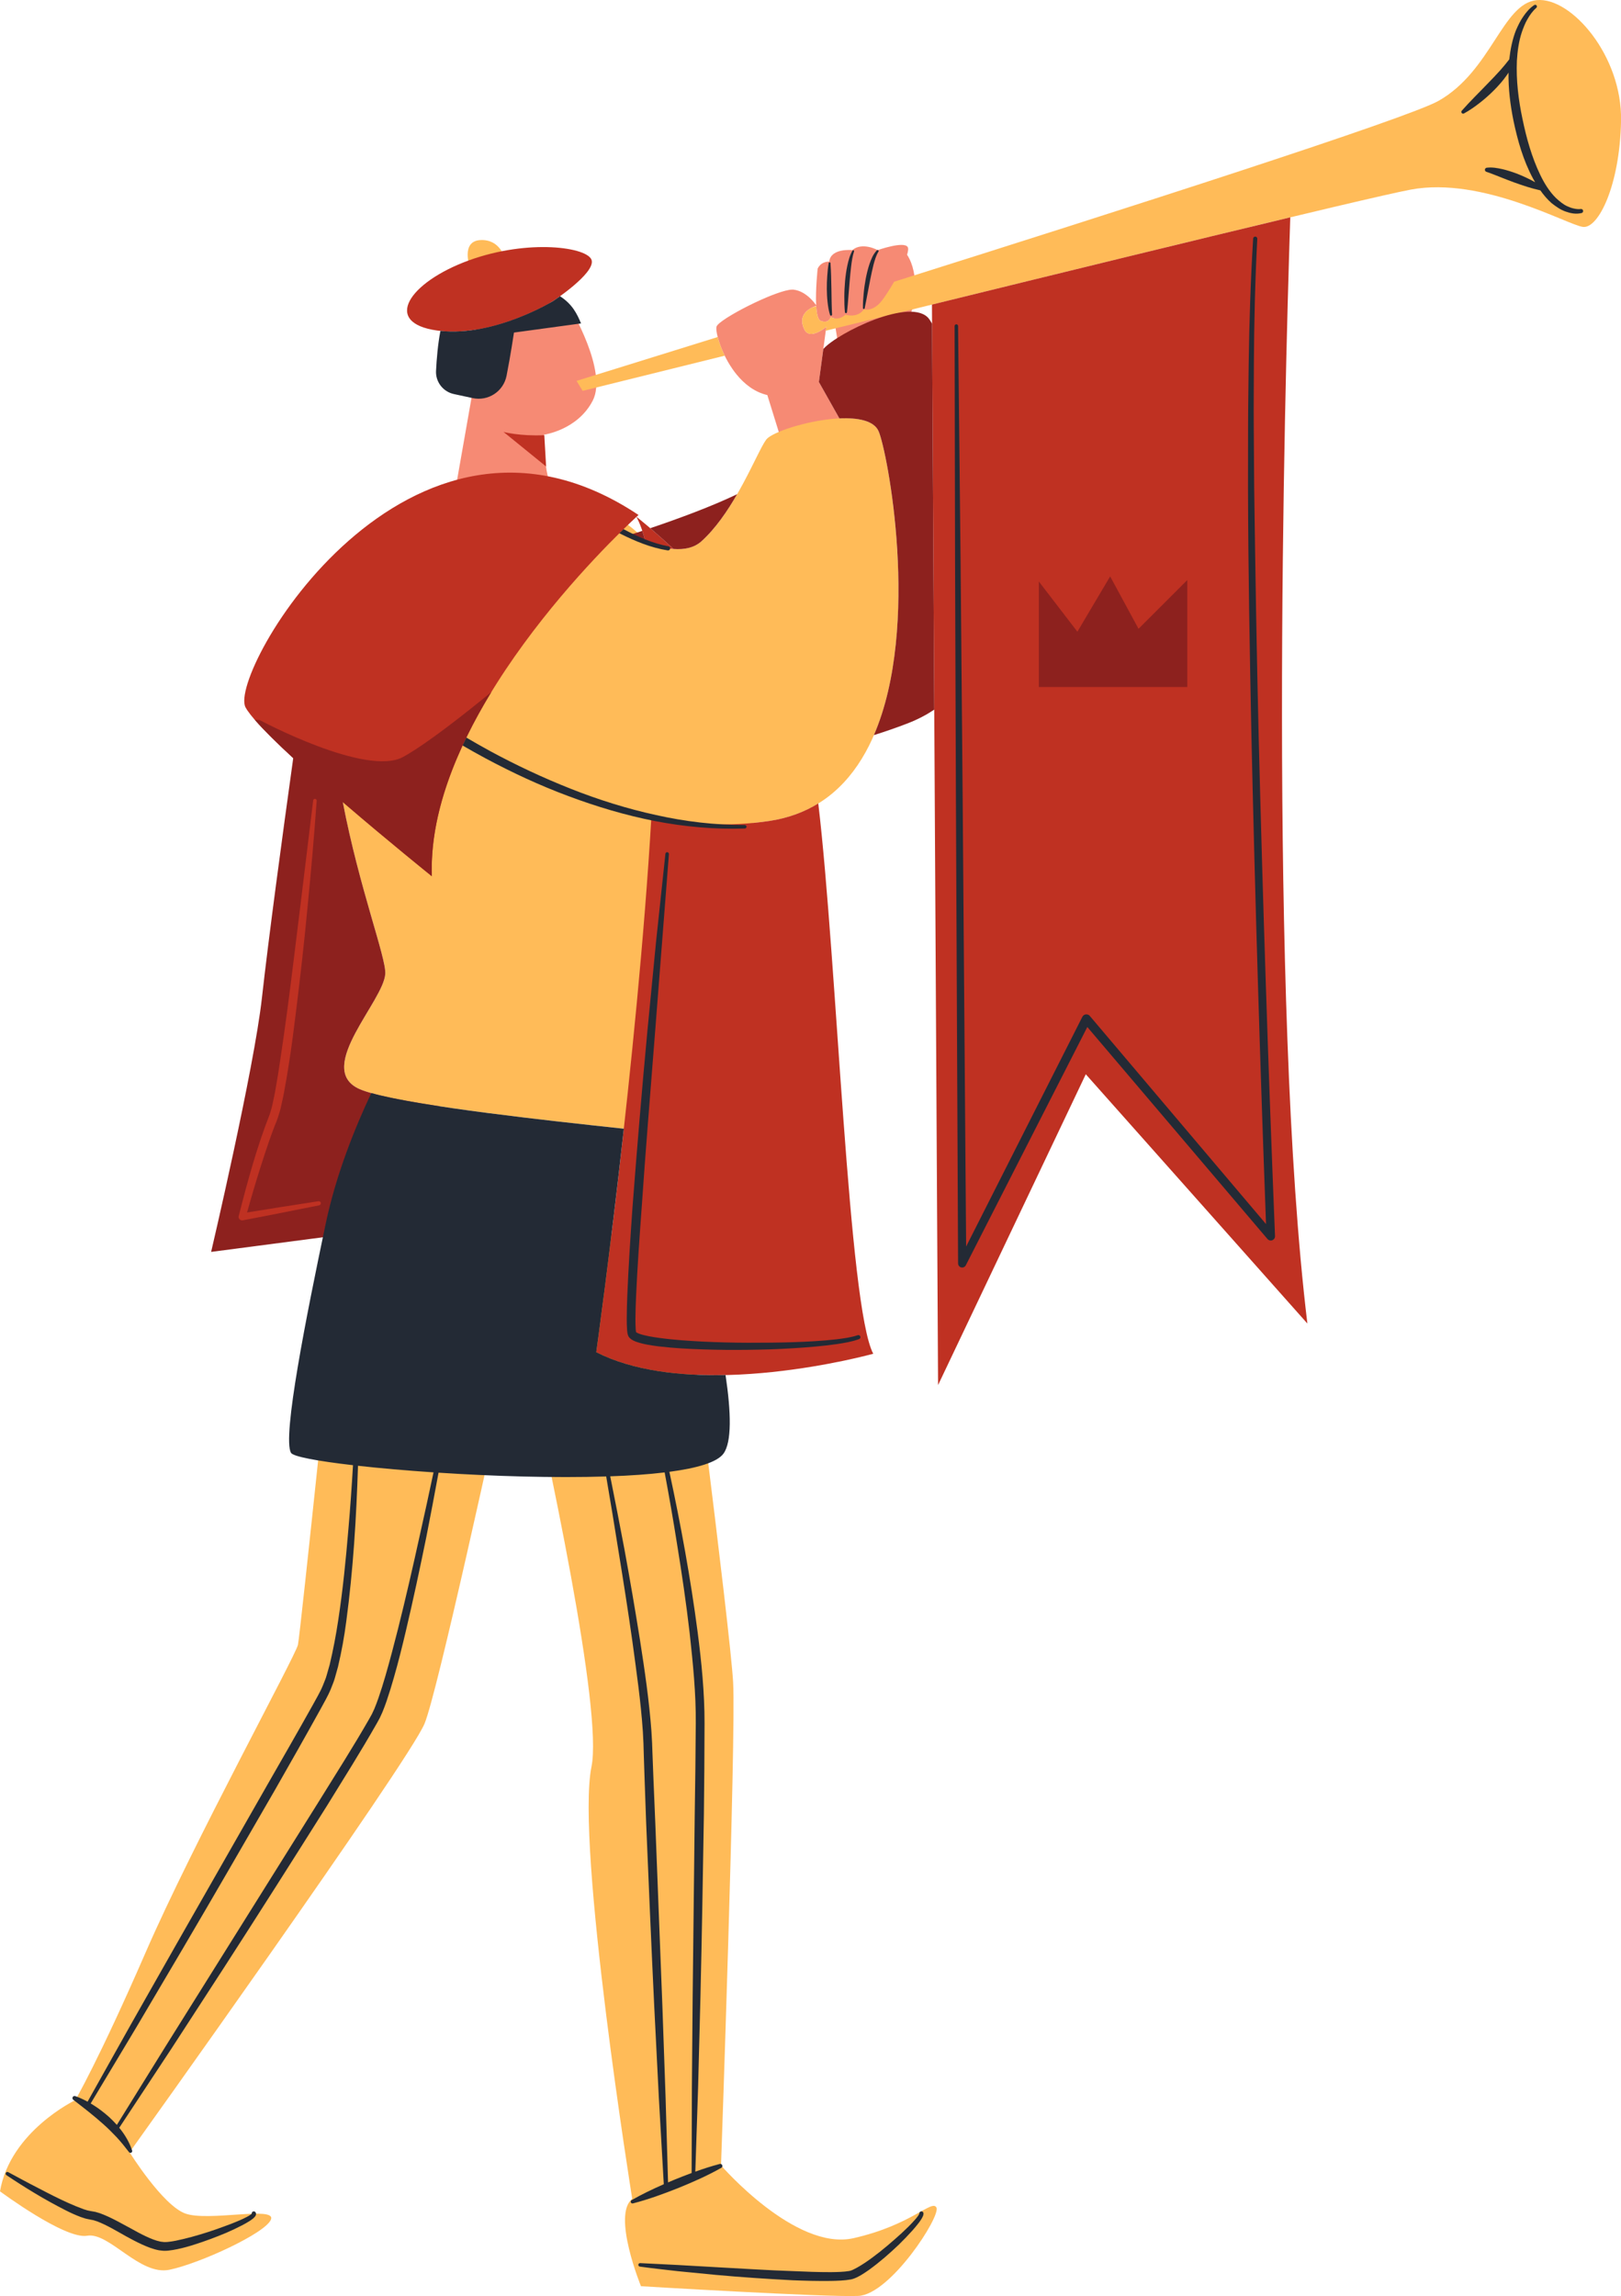 <?xml version="1.0" encoding="UTF-8" standalone="no"?><svg xmlns="http://www.w3.org/2000/svg" xmlns:xlink="http://www.w3.org/1999/xlink" fill="#000000" height="500" preserveAspectRatio="xMidYMid meet" version="1" viewBox="0.0 0.0 353.0 500.0" width="353" zoomAndPan="magnify"><defs><clipPath id="a"><path d="M 0 0 L 353.02 0 L 353.02 500 L 0 500 Z M 0 0"/></clipPath></defs><g><g id="change1_1"><path d="M 175.141 68.383 C 175.312 68.113 175.523 67.887 175.754 67.688 C 175.863 67.586 175.984 67.492 176.102 67.41 C 176.789 66.922 177.508 66.688 177.738 66.617 C 177.84 68.309 178.117 69.652 178.73 69.879 C 180.574 70.551 180.91 69.039 180.91 69.039 C 180.91 69.039 181.18 69.219 181.617 69.312 L 183.191 79.16 L 192.387 79.719 C 192.387 79.719 199.676 69.574 199.359 62.363 C 199.203 58.809 198.352 56.703 197.531 55.477 C 197.77 54.695 197.848 54.09 197.664 53.793 C 196.828 52.453 191.133 54.465 191.133 54.465 C 191.133 54.465 187.777 52.621 185.602 54.465 C 185.602 54.465 180.91 53.961 180.574 56.977 C 180.574 56.977 178.898 56.809 178.062 58.484 C 178.062 58.484 177.559 63.094 177.73 66.461 C 177.547 66.195 177.102 65.59 176.438 64.961 C 176.328 64.855 176.215 64.754 176.094 64.645 C 175.848 64.438 175.582 64.23 175.297 64.039 C 174.867 63.754 174.391 63.504 173.879 63.324 C 173.531 63.203 173.172 63.117 172.797 63.074 C 172.699 63.066 172.598 63.062 172.484 63.066 C 171.688 63.086 170.438 63.426 168.977 63.957 C 168.348 64.184 167.68 64.445 166.992 64.734 C 166.535 64.93 166.07 65.133 165.598 65.344 C 164.656 65.77 163.699 66.227 162.777 66.691 C 162 67.086 161.25 67.48 160.543 67.875 C 159.703 68.344 158.934 68.797 158.273 69.219 C 157.934 69.438 157.621 69.648 157.348 69.848 C 156.875 70.188 156.508 70.492 156.281 70.746 C 156.152 70.887 156.07 71.016 156.039 71.117 C 155.867 71.695 156.172 73.418 156.969 75.512 C 157.039 75.699 157.117 75.895 157.199 76.09 C 157.359 76.48 157.535 76.879 157.73 77.285 C 158.219 78.301 158.809 79.344 159.504 80.348 C 159.781 80.75 160.074 81.145 160.387 81.527 C 162.105 83.637 164.336 85.398 167.098 86.031 L 171.621 100.605 L 186.535 97.762 L 182.793 91.117 L 180.504 87.051 L 178.324 83.184 L 179.945 71.156 C 179.945 71.156 179.539 71.504 178.965 71.867 C 178.359 72.254 177.562 72.656 176.828 72.719 C 176.5 72.742 176.188 72.688 175.906 72.543 C 175.844 72.512 175.777 72.48 175.719 72.438 C 175.516 72.289 175.336 72.082 175.191 71.793 C 174.562 70.535 174.582 69.559 174.91 68.805 C 174.973 68.656 175.051 68.516 175.141 68.383 Z M 124.207 67.109 C 124.207 67.109 132.395 80.832 129.074 87.25 C 125.758 93.668 118.453 94.66 118.453 94.66 C 118.453 94.66 118.453 104.066 120.223 105.727 C 121.996 107.387 99.273 106.023 99.273 106.023 L 102.922 85.266 C 102.922 85.266 96.656 58.035 124.207 67.109" fill="#f68a74"/></g><g clip-path="url(#a)" id="change2_1"><path d="M 77.879 236.965 C 86.707 241.484 147.715 246.73 148.094 247.227 C 156.711 258.52 167.223 219.324 163.926 179.219 C 165.141 179.105 166.359 178.957 167.582 178.77 C 207.461 172.738 194 99.914 191.32 93.883 C 188.641 87.852 168.867 93.047 166.859 95.727 C 164.848 98.406 160.156 111.141 152.785 117.844 C 150.074 120.305 145.738 119.867 141.336 118.336 C 135.215 112.191 127.672 107.777 118.449 105.867 L 111.797 106.184 C 111.797 106.184 78.82 100.809 73.125 134.078 C 67.426 167.348 84.238 206.156 83.902 212.055 C 83.566 217.949 68.832 232.328 77.879 236.965 Z M 109.934 56.266 C 109.934 56.266 108.938 52.062 104.621 52.281 C 100.309 52.504 102.301 58.148 102.301 58.148 C 102.301 58.148 108.164 57.594 109.934 56.266 Z M 185.859 487.398 C 173.184 490.25 157.016 471.551 157.016 471.551 C 157.016 471.551 160.293 378.148 159.656 366.422 C 159.023 354.691 148.141 270.309 148.141 270.309 L 107.887 266.82 C 107.887 266.82 108.793 270.562 110.227 276.711 L 73.633 276.359 C 73.633 276.359 65.41 355.742 64.883 358.18 C 64.355 360.613 42.031 401.438 31.758 425.07 C 21.48 448.703 16.395 457.34 16.395 457.34 C 16.395 457.34 2.227 464.113 0 477.195 C 0 477.195 14.145 487.711 18.969 486.867 C 23.793 486.027 30.383 495.617 36.895 494.277 C 43.41 492.938 57.91 486.285 59.012 483.312 C 60.117 480.34 45.277 483.855 40.32 482.016 C 35.363 480.172 28.219 468.695 28.219 468.695 C 28.219 468.695 88.93 383.82 92.449 375.352 C 95.199 368.738 107.535 312.344 112.809 287.938 C 119.742 318.465 131.277 372.605 128.805 384.734 C 125.32 401.852 137.68 478.84 137.68 478.84 C 133.242 482.324 139.582 497.859 139.582 497.859 C 139.582 497.859 179.945 500.289 186.918 499.973 C 193.891 499.652 204.879 482.645 203.93 480.742 C 202.977 478.84 198.539 484.543 185.859 487.398 Z M 157.816 77.457 C 157.086 75.965 156.578 74.535 156.289 73.395 C 137.906 79.125 125.555 82.941 125.555 82.941 L 126.879 85.117 C 126.879 85.117 139.379 82.016 157.816 77.457 Z M 353.012 26.309 C 352.738 40.441 348.066 49.801 344.738 49.418 C 341.41 49.035 322.848 38.359 307.219 41.289 C 297.453 43.121 229.457 59.781 179.828 72.02 L 179.945 71.156 C 179.945 71.156 176.398 74.211 175.191 71.793 C 173.766 68.945 175.672 67.527 176.91 66.941 C 177.188 66.855 177.465 66.77 177.742 66.684 C 177.844 68.344 178.125 69.656 178.73 69.879 C 180.574 70.551 180.91 69.039 180.91 69.039 C 180.91 69.039 182.418 70.047 184.094 68.539 C 184.094 68.539 186.773 69.375 188.113 67.363 C 188.113 67.363 190.125 68.035 192.137 65.355 C 192.82 64.438 193.781 62.953 194.715 61.348 C 245.445 45.363 306.613 25.734 313.258 21.969 C 324.805 15.426 327.164 0.742 334.664 0.027 C 342.168 -0.684 353.285 12.172 353.012 26.309" fill="#ffbb58"/></g><g id="change3_1"><path d="M 109.656 94.062 L 118.926 101.59 L 118.531 94.773 C 113.141 95.012 109.656 94.062 109.656 94.062 Z M 138.59 112.562 C 139.363 113.961 140.02 115.812 140.57 118.059 C 142.648 118.84 144.734 119.398 146.66 119.547 C 142.246 115.426 139.027 112.875 138.609 112.543 C 138.891 112.285 139.047 112.145 139.047 112.145 C 88.781 78.637 49.449 146.676 53.473 154.047 C 57.492 161.422 94.043 190.816 94.043 190.816 C 92.781 155.781 133.812 116.961 138.59 112.562 Z M 167.582 178.77 C 158.734 180.109 150.031 179.582 141.848 177.957 C 138.773 230.621 129.848 294.465 129.848 294.465 C 151.629 305.523 190.164 294.801 190.164 294.801 C 184.734 284.547 182.293 209.43 178.195 174.965 C 175.164 176.832 171.656 178.156 167.582 178.77 Z M 69.418 260.578 L 69.27 260.586 L 60.812 261.898 C 58.938 262.191 57.062 262.492 55.188 262.797 C 56.031 259.832 56.852 257.086 57.688 254.449 L 57.859 253.922 C 58.387 252.277 58.918 250.641 59.473 249.023 L 59.645 248.539 C 59.902 247.809 60.16 247.078 60.449 246.324 C 60.582 245.941 60.73 245.578 60.883 245.215 C 61.09 244.715 61.301 244.195 61.484 243.605 L 61.949 242.117 C 62.047 241.777 62.117 241.441 62.188 241.109 C 62.223 240.949 62.461 239.875 62.461 239.875 C 62.621 239.148 62.785 238.422 62.898 237.719 C 63.188 236.145 63.559 234.074 63.875 231.977 C 64.41 228.645 64.84 225.262 65.254 221.984 L 65.445 220.477 C 66.504 211.922 67.336 204.398 67.984 197.484 C 68.789 189.297 69.438 181.762 69.957 174.438 C 70.008 173.703 69.477 173.059 68.746 172.973 L 68.641 172.961 L 68.578 172.961 C 67.883 172.961 67.293 173.484 67.207 174.176 L 64.422 197.09 C 64.09 199.734 63.766 202.383 63.441 205.027 C 62.844 209.934 62.223 215 61.559 219.977 C 61.027 224.02 60.441 228.004 59.938 231.371 C 59.641 233.434 59.289 235.465 59.012 237.023 C 58.91 237.699 58.766 238.355 58.625 239.012 C 58.625 239.012 58.395 240.09 58.359 240.266 C 58.301 240.539 58.246 240.812 58.176 241.055 L 57.812 242.27 C 54.867 249.766 52.762 257.699 51.012 264.57 C 50.953 264.816 50.945 265.066 50.992 265.316 C 51.148 266.152 51.875 266.758 52.727 266.758 C 52.832 266.758 52.941 266.746 53.047 266.73 C 55.359 266.301 57.668 265.848 59.977 265.391 L 69.703 263.457 C 70.469 263.301 70.973 262.578 70.852 261.809 C 70.742 261.098 70.141 260.578 69.418 260.578 Z M 95.219 71.98 C 107.277 73.641 120.445 65.562 120.445 65.562 C 120.445 65.562 129.52 59.586 128.855 56.711 C 128.191 53.832 115.137 51.949 102.078 56.711 C 89.02 61.469 83.156 70.32 95.219 71.98 Z M 284.703 288.219 L 236.449 233.934 L 204.281 301.621 L 202.949 66.328 C 230.652 59.516 260.223 52.289 280.98 47.328 C 279.695 86.367 276.207 217.973 284.703 288.219" fill="#bf3122"/></g><g id="change4_1"><path d="M 71.938 172.316 C 71.902 172.285 71.867 172.258 71.832 172.227 C 71.867 172.258 71.902 172.285 71.938 172.316 Z M 69.219 169.934 C 69.148 169.867 69.078 169.805 69.004 169.742 C 69.078 169.805 69.148 169.867 69.219 169.934 Z M 66.41 167.426 C 66.418 167.43 66.422 167.438 66.426 167.441 C 66.422 167.438 66.418 167.43 66.41 167.426 Z M 69.863 261.961 C 69.824 261.715 69.594 261.547 69.348 261.586 L 60.969 262.887 C 58.578 263.262 56.188 263.645 53.801 264.035 C 54.723 260.727 55.695 257.418 56.734 254.145 C 57.324 252.32 57.91 250.496 58.531 248.688 C 58.852 247.789 59.164 246.887 59.504 246 C 59.82 245.082 60.227 244.289 60.531 243.309 L 60.988 241.836 C 61.129 241.348 61.207 240.879 61.32 240.398 C 61.527 239.445 61.762 238.488 61.914 237.535 C 62.266 235.629 62.602 233.723 62.887 231.812 C 63.504 228.004 63.969 224.176 64.453 220.355 C 65.398 212.703 66.27 205.055 66.988 197.387 C 67.742 189.723 68.414 182.055 68.961 174.371 C 68.977 174.168 68.828 173.988 68.625 173.965 C 68.418 173.938 68.227 174.09 68.199 174.297 L 65.414 197.215 C 64.457 204.848 63.566 212.488 62.551 220.105 C 62.047 223.918 61.492 227.723 60.926 231.512 C 60.656 233.414 60.336 235.297 60 237.18 C 59.855 238.129 59.637 239.043 59.445 239.973 C 59.34 240.43 59.262 240.91 59.133 241.348 L 58.746 242.633 C 55.914 249.84 53.891 257.324 51.988 264.797 L 51.984 264.809 C 51.957 264.91 51.953 265.02 51.973 265.133 C 52.051 265.547 52.449 265.82 52.867 265.746 C 55.645 265.23 58.418 264.68 61.191 264.133 L 69.504 262.477 C 69.742 262.43 69.902 262.203 69.863 261.961 Z M 106.996 150.711 C 99.387 163.176 93.559 177.277 94.043 190.816 C 94.043 190.816 84.512 183.148 74.648 174.664 C 78.238 193.379 84.102 208.547 83.902 212.055 C 83.566 217.949 68.832 232.328 77.879 236.965 C 80.414 238.262 87.266 239.621 95.742 240.91 C 95.102 255.574 94.566 266.258 94.566 266.258 L 45.977 272.621 C 45.977 272.621 55.312 232.824 57.035 217.332 C 58.508 204.113 61.434 182.496 63.855 165.098 C 60.406 161.91 57.434 158.996 55.496 156.766 L 56.535 156.797 C 56.535 156.797 79.781 169.262 87.812 164.824 C 92.973 161.973 101.535 155.191 106.996 150.711 Z M 247.934 136.93 L 241.754 125.52 L 234.621 137.562 L 226.223 126.629 L 226.223 149.609 L 258.555 149.609 L 258.555 126.312 Z M 146.66 119.547 C 149.051 119.73 151.199 119.285 152.785 117.844 C 155.82 115.086 158.398 111.305 160.523 107.621 C 155.016 110.254 148.031 112.852 141.605 115.023 C 142.957 116.18 144.691 117.707 146.66 119.547 Z M 202.332 69.469 C 198.633 64.488 182.379 72.48 179.293 76 L 178.324 83.184 L 182.793 91.117 C 186.824 90.926 190.305 91.598 191.32 93.883 C 193.227 98.176 200.586 136.281 190.309 160.082 C 192.867 159.281 195.352 158.422 197.738 157.492 C 199.852 156.672 201.742 155.672 203.449 154.535 L 202.973 70.5 C 202.719 70.051 202.5 69.695 202.332 69.469 Z M 139.875 115.602 C 140.121 116.355 140.355 117.176 140.57 118.059 C 139.375 117.609 138.188 117.09 137.027 116.531 C 137.953 116.234 138.906 115.926 139.875 115.602" fill="#8d211e"/></g><g id="change5_1"><path d="M 344.246 45.512 L 344.184 45.52 C 343.773 45.574 343.227 45.527 342.762 45.414 C 342.273 45.316 341.801 45.148 341.352 44.938 C 340.43 44.535 339.648 43.852 338.895 43.18 C 337.422 41.754 336.309 39.941 335.402 38.051 C 333.574 34.254 332.414 30.094 331.547 25.906 C 330.66 21.727 330.145 17.461 330.328 13.23 C 330.453 11.125 330.738 9.02 331.398 7.027 C 331.742 6.039 332.113 5.055 332.645 4.156 C 333.148 3.262 333.789 2.379 334.52 1.742 L 334.562 1.707 C 334.707 1.582 334.738 1.367 334.629 1.207 C 334.512 1.031 334.273 0.988 334.102 1.105 C 333.094 1.785 332.371 2.641 331.73 3.582 C 331.078 4.512 330.59 5.531 330.137 6.566 C 329.324 8.613 328.918 10.773 328.668 12.93 C 328.055 13.73 327.41 14.504 326.738 15.266 C 325.848 16.258 324.926 17.23 323.977 18.191 C 322.113 20.145 320.156 22.031 318.332 24.105 L 318.328 24.109 C 318.223 24.23 318.199 24.402 318.277 24.551 C 318.379 24.738 318.613 24.809 318.805 24.707 C 320.047 24.031 321.18 23.23 322.277 22.371 C 323.379 21.52 324.414 20.582 325.406 19.59 C 326.383 18.59 327.324 17.539 328.133 16.371 C 328.262 16.188 328.383 16 328.508 15.812 C 328.449 19.352 328.898 22.875 329.59 26.312 C 330.496 30.613 331.703 34.906 333.828 38.863 C 333.98 39.141 334.145 39.41 334.305 39.688 C 333.027 38.961 331.695 38.352 330.332 37.812 C 329.305 37.434 328.258 37.086 327.176 36.836 C 326.09 36.594 324.977 36.379 323.762 36.523 C 323.59 36.547 323.438 36.664 323.383 36.84 C 323.305 37.078 323.434 37.336 323.676 37.414 L 323.73 37.43 C 324.68 37.742 325.66 38.156 326.645 38.535 C 327.629 38.938 328.629 39.312 329.633 39.688 C 331.52 40.363 333.426 41.02 335.438 41.457 C 336.152 42.469 336.957 43.422 337.91 44.258 C 338.824 44.965 339.766 45.656 340.887 46.051 C 341.992 46.445 343.148 46.691 344.406 46.398 C 344.633 46.348 344.781 46.133 344.754 45.898 C 344.719 45.652 344.492 45.48 344.246 45.512 Z M 273.121 106.289 L 273.027 92.711 C 272.992 88.188 273.051 83.66 273.055 79.137 C 273.105 70.086 273.32 61.039 273.797 52.012 L 273.801 52.004 C 273.812 51.754 273.621 51.539 273.375 51.527 C 273.125 51.512 272.91 51.699 272.895 51.949 C 272.344 61.004 272.055 70.062 271.926 79.121 C 271.887 83.652 271.793 88.184 271.789 92.711 L 271.773 106.297 C 271.82 124.41 272.164 142.523 272.527 160.633 C 273.32 195.949 274.387 231.258 275.699 266.562 L 237.328 221.242 C 237.246 221.148 237.141 221.062 237.02 221 C 236.535 220.754 235.945 220.949 235.699 221.434 L 210.391 271.453 L 209.629 173.062 L 209.18 122.027 L 208.641 70.996 C 208.641 70.789 208.469 70.617 208.262 70.621 C 208.051 70.621 207.879 70.793 207.879 71.004 L 207.977 122.035 L 208.164 173.07 L 208.637 275.137 C 208.641 275.461 208.82 275.773 209.125 275.93 C 209.566 276.148 210.102 275.973 210.324 275.535 L 236.781 223.645 L 276.016 269.816 C 276.195 270.023 276.469 270.156 276.766 270.145 C 277.277 270.125 277.68 269.691 277.656 269.176 C 276.199 232.996 275.008 196.797 274.102 160.594 C 273.664 142.492 273.367 124.391 273.121 106.289 Z M 143.703 291.371 C 142.148 291.156 140.535 290.914 139.188 290.438 C 138.895 290.332 138.602 290.172 138.512 290.094 L 138.496 290 C 138.469 289.871 138.453 289.68 138.438 289.504 C 138.379 288.762 138.379 287.961 138.375 287.172 C 138.387 285.578 138.445 283.977 138.512 282.371 C 138.797 275.953 139.262 269.527 139.727 263.105 C 140.602 250.25 141.672 237.402 142.672 224.551 L 145.668 185.992 C 145.684 185.785 145.535 185.605 145.328 185.582 C 145.117 185.559 144.93 185.711 144.906 185.922 L 142.859 205.152 L 140.992 224.406 C 139.785 237.246 138.719 250.098 137.734 262.961 C 137.285 269.395 136.859 275.832 136.598 282.297 C 136.539 283.914 136.488 285.531 136.484 287.164 C 136.488 287.984 136.492 288.797 136.562 289.664 C 136.586 289.887 136.598 290.098 136.652 290.363 L 136.691 290.555 C 136.719 290.652 136.754 290.754 136.793 290.852 C 136.852 291.039 137.008 291.23 137.137 291.379 C 137.66 291.867 138.102 292.008 138.531 292.188 C 140.23 292.773 141.836 292.98 143.469 293.199 C 145.094 293.395 146.715 293.527 148.336 293.633 C 154.812 294.023 161.277 294.035 167.742 293.844 C 170.973 293.723 174.203 293.539 177.43 293.25 C 179.043 293.102 180.652 292.93 182.262 292.695 C 183.871 292.441 185.477 292.203 187.078 291.613 C 187.309 291.527 187.43 291.277 187.352 291.047 C 187.273 290.809 187.016 290.68 186.777 290.762 L 186.758 290.77 C 185.316 291.258 183.699 291.465 182.125 291.66 C 180.539 291.844 178.938 291.969 177.34 292.07 C 174.137 292.266 170.922 292.355 167.711 292.383 C 161.285 292.465 154.844 292.355 148.461 291.867 C 146.863 291.738 145.273 291.586 143.703 291.371 Z M 200.59 481.562 C 200.344 481.598 200.172 481.824 200.203 482.074 C 200.184 482.031 200.172 482.172 200.082 482.289 C 200.02 482.41 199.918 482.547 199.828 482.672 C 199.633 482.934 199.422 483.191 199.195 483.441 C 198.75 483.949 198.277 484.441 197.789 484.926 C 196.816 485.891 195.801 486.82 194.758 487.723 C 192.695 489.539 190.547 491.289 188.293 492.797 C 187.73 493.168 187.156 493.527 186.582 493.844 C 186.027 494.145 185.387 494.48 184.945 494.547 C 183.73 494.75 182.32 494.773 180.965 494.793 C 178.219 494.801 175.449 494.695 172.684 494.57 C 167.145 494.387 161.602 494.016 156.055 493.719 L 147.734 493.246 L 139.406 492.828 C 139.211 492.82 139.035 492.961 139.008 493.16 C 138.98 493.371 139.129 493.562 139.336 493.59 C 142.098 493.973 144.863 494.266 147.625 494.586 L 155.934 495.398 C 161.477 495.906 167.027 496.27 172.598 496.562 C 175.387 496.676 178.176 496.742 180.988 496.707 C 182.406 496.668 183.785 496.648 185.316 496.379 C 186.246 496.176 186.832 495.805 187.496 495.445 C 188.125 495.07 188.719 494.668 189.301 494.254 C 191.605 492.582 193.715 490.73 195.746 488.797 C 196.75 487.812 197.727 486.805 198.668 485.754 C 199.137 485.23 199.594 484.691 200.031 484.121 C 200.246 483.84 200.453 483.539 200.652 483.23 C 200.746 483.062 200.848 482.91 200.93 482.715 C 201.012 482.531 201.125 482.336 201.102 481.945 C 201.066 481.699 200.836 481.523 200.59 481.562 Z M 146.922 474.641 C 148.145 474.145 149.375 473.664 150.613 473.207 L 150.672 454.395 L 150.84 434.609 L 151.289 395.047 C 151.387 388.453 151.484 381.859 151.516 375.273 C 151.57 368.738 150.898 362.191 150.188 355.66 C 149.438 349.125 148.473 342.609 147.418 336.109 C 146.602 330.941 145.699 325.785 144.738 320.641 C 141.246 321.062 137.23 321.34 132.887 321.492 C 133.949 326.781 134.98 332.074 135.98 337.375 C 137.18 343.938 138.312 350.508 139.359 357.098 C 140.391 363.695 141.363 370.293 141.859 377.004 L 142.004 379.535 L 142.094 382.027 L 142.285 387.016 L 142.703 397.004 L 144.25 436.953 L 144.949 456.934 L 145.48 475.254 C 145.961 475.047 146.438 474.84 146.922 474.641 Z M 94.406 320.629 C 88.367 320.223 82.73 319.727 77.957 319.195 C 77.605 330.5 76.914 341.797 75.41 353.051 C 74.98 356.363 74.387 359.668 73.609 362.953 L 72.922 365.406 C 72.711 366.227 72.32 367.031 72.027 367.844 C 71.367 369.441 70.492 370.883 69.711 372.348 C 66.484 378.18 63.203 383.965 59.906 389.738 C 53.25 401.258 46.609 412.777 39.863 424.242 L 29.723 441.422 L 19.746 458.062 C 19.938 458.176 20.129 458.285 20.316 458.406 C 21.559 459.184 22.719 460.086 23.812 461.066 C 24.383 461.594 24.926 462.148 25.445 462.734 L 36.184 445.422 L 47.289 427.68 L 69.492 392.203 C 73.156 386.285 76.938 380.371 80.363 374.391 L 80.988 373.27 C 81.176 372.895 81.34 372.52 81.512 372.145 C 81.836 371.363 82.137 370.566 82.418 369.754 C 82.977 368.129 83.496 366.48 83.973 364.812 C 84.934 361.48 85.809 358.113 86.668 354.738 C 88.363 347.984 89.914 341.188 91.41 334.379 C 92.441 329.805 93.434 325.219 94.406 320.629 Z M 147.672 476.488 C 144.453 477.762 141.207 478.961 137.824 479.828 C 137.617 479.883 137.41 479.758 137.355 479.551 C 137.312 479.379 137.391 479.203 137.535 479.121 C 139.812 477.812 142.164 476.691 144.551 475.648 L 143.484 456.996 L 142.477 437.027 C 141.836 423.715 141.27 410.398 140.715 397.078 L 140.359 387.09 L 140.195 382.09 L 140.121 379.586 L 139.996 377.125 C 139.555 370.539 138.59 363.934 137.699 357.348 C 136.77 350.758 135.73 344.18 134.66 337.605 C 133.812 332.238 132.922 326.879 132.008 321.523 C 120.723 321.887 107.398 321.473 95.5 320.699 C 94.641 325.363 93.762 330.027 92.844 334.684 C 91.449 341.523 89.992 348.355 88.387 355.16 C 87.586 358.562 86.742 361.957 85.77 365.328 C 85.293 367.02 84.773 368.699 84.207 370.375 C 83.922 371.215 83.609 372.051 83.266 372.883 C 83.082 373.297 82.895 373.727 82.695 374.129 L 82.051 375.301 C 78.562 381.438 74.855 387.305 71.188 393.258 C 63.75 405.07 56.285 416.859 48.711 428.582 L 37.316 446.145 L 25.969 463.352 C 27.18 464.836 28.18 466.488 28.773 468.312 C 28.84 468.52 28.727 468.734 28.523 468.801 C 28.367 468.852 28.199 468.797 28.102 468.672 L 28.09 468.656 C 27.219 467.535 26.371 466.457 25.43 465.441 C 24.477 464.445 23.516 463.461 22.473 462.547 C 20.418 460.699 18.199 458.992 15.969 457.266 L 15.953 457.254 C 15.754 457.098 15.715 456.812 15.871 456.613 C 15.992 456.453 16.199 456.398 16.383 456.461 C 17.324 456.785 18.211 457.203 19.07 457.676 L 28.559 440.75 L 38.402 423.398 L 58.176 388.746 C 61.484 382.984 64.797 377.219 68.035 371.426 C 68.824 369.965 69.688 368.551 70.297 367.078 C 70.566 366.328 70.922 365.633 71.129 364.84 L 71.797 362.496 C 72.551 359.312 73.172 356.066 73.66 352.797 C 74.656 346.258 75.316 339.648 75.867 333.031 C 76.277 328.387 76.594 323.73 76.871 319.07 C 69.086 318.172 63.848 317.188 63.375 316.383 C 61.398 313.031 66.785 286.227 70.906 266.574 C 73.172 255.762 77.324 245.504 80.855 238.035 C 91.285 240.98 119.469 244.043 135.848 245.797 C 132.77 273.555 129.848 294.465 129.848 294.465 C 137.879 298.543 148.188 299.652 158 299.438 C 159.223 307.617 159.371 314.055 157.547 316.551 C 156.164 318.434 151.844 319.707 145.77 320.512 C 148.258 332.07 150.391 343.699 151.926 355.445 C 152.77 362.004 153.438 368.613 153.426 375.277 C 153.422 381.883 153.355 388.477 153.285 395.07 C 153.07 408.266 152.852 421.453 152.539 434.641 L 152.027 454.422 L 151.418 472.91 C 153.164 472.281 154.934 471.711 156.738 471.234 C 156.984 471.172 157.234 471.316 157.297 471.562 C 157.352 471.766 157.258 471.977 157.082 472.074 C 154.047 473.797 150.879 475.184 147.672 476.488 Z M 55.016 481.633 C 54.867 481.73 54.801 481.902 54.824 482.07 C 54.812 482.082 54.809 482.086 54.785 482.105 C 54.719 482.176 54.609 482.258 54.5 482.332 C 54.273 482.484 54.016 482.633 53.758 482.766 C 53.234 483.043 52.688 483.297 52.133 483.539 C 51.023 484.023 49.883 484.457 48.734 484.867 C 46.449 485.715 44.125 486.473 41.785 487.109 C 40.609 487.422 39.438 487.715 38.27 487.953 C 37.688 488.066 37.105 488.164 36.543 488.215 C 36.262 488.238 35.988 488.254 35.738 488.246 C 35.488 488.227 35.227 488.18 34.969 488.152 C 33.906 487.945 32.809 487.484 31.738 486.984 C 30.66 486.48 29.602 485.895 28.531 485.301 C 26.363 484.156 24.246 482.875 21.777 481.973 L 20.809 481.684 L 19.789 481.5 C 19.531 481.441 19.293 481.418 19.02 481.34 L 18.199 481.086 C 17.098 480.68 15.977 480.23 14.871 479.727 C 12.652 478.73 10.469 477.613 8.301 476.473 C 6.113 475.363 3.961 474.176 1.793 473.02 L 1.785 473.016 C 1.613 472.926 1.398 472.977 1.289 473.141 C 1.172 473.316 1.219 473.555 1.395 473.672 C 5.5 476.422 9.703 478.992 14.145 481.25 C 15.25 481.82 16.395 482.344 17.594 482.793 L 18.531 483.102 C 18.848 483.199 19.223 483.258 19.566 483.328 L 20.359 483.484 L 21.152 483.738 C 23.305 484.559 25.414 485.855 27.566 487.051 C 28.652 487.648 29.758 488.23 30.914 488.762 C 32.07 489.281 33.262 489.781 34.625 490.035 C 34.98 490.074 35.324 490.129 35.688 490.148 C 36.055 490.156 36.395 490.133 36.727 490.098 C 37.391 490.027 38.02 489.914 38.645 489.785 C 39.887 489.527 41.094 489.188 42.281 488.809 C 44.66 488.055 46.984 487.191 49.273 486.227 C 50.414 485.73 51.543 485.207 52.652 484.629 C 53.207 484.34 53.758 484.039 54.301 483.695 C 54.57 483.523 54.836 483.34 55.102 483.121 C 55.234 483.012 55.363 482.895 55.5 482.734 C 55.566 482.652 55.637 482.559 55.699 482.414 C 55.762 482.27 55.805 481.988 55.645 481.758 C 55.508 481.551 55.227 481.492 55.016 481.633 Z M 180.754 68.586 C 180.785 68.684 180.879 68.754 180.984 68.742 C 181.109 68.734 181.207 68.629 181.195 68.5 C 181.098 66.645 181.086 64.789 181.055 62.922 L 180.988 60.117 C 180.957 59.18 180.926 58.242 180.848 57.301 C 180.844 57.215 180.777 57.141 180.691 57.125 C 180.586 57.105 180.484 57.176 180.469 57.281 C 180.301 58.219 180.211 59.156 180.145 60.102 C 180.07 61.043 180.055 61.988 180.055 62.934 C 180.07 63.879 180.102 64.828 180.215 65.773 C 180.324 66.719 180.461 67.664 180.754 68.586 Z M 184.199 68.191 C 184.324 68.203 184.438 68.113 184.449 67.988 C 184.574 66.871 184.66 65.758 184.75 64.641 L 185.023 61.305 C 185.105 60.191 185.23 59.09 185.352 57.988 C 185.484 56.891 185.652 55.797 185.98 54.758 L 185.984 54.746 C 186.012 54.664 185.977 54.57 185.898 54.523 C 185.805 54.473 185.688 54.504 185.637 54.594 C 185.047 55.613 184.758 56.738 184.52 57.852 C 184.281 58.965 184.133 60.094 184.027 61.219 C 183.934 62.348 183.867 63.473 183.867 64.602 C 183.863 65.73 183.883 66.859 183.996 67.988 C 184.008 68.094 184.094 68.184 184.199 68.191 Z M 188.07 67.285 C 188.176 67.309 188.273 67.238 188.297 67.137 C 188.523 66.082 188.715 65.023 188.914 63.973 L 189.52 60.824 C 189.727 59.781 189.957 58.742 190.203 57.719 C 190.473 56.707 190.762 55.676 191.285 54.828 L 191.301 54.801 C 191.355 54.715 191.344 54.598 191.27 54.52 C 191.18 54.434 191.035 54.438 190.949 54.523 C 190.121 55.371 189.727 56.438 189.355 57.465 C 189.004 58.504 188.754 59.566 188.539 60.633 C 188.344 61.703 188.18 62.773 188.082 63.855 C 187.977 64.934 187.902 66.012 187.918 67.102 C 187.918 67.188 187.98 67.27 188.07 67.285 Z M 124.305 171.773 C 118.273 169.383 112.387 166.629 106.68 163.531 C 104.957 162.594 103.25 161.617 101.555 160.621 C 101.277 161.195 101.004 161.77 100.738 162.348 C 102.41 163.312 104.094 164.262 105.797 165.176 C 111.586 168.266 117.551 171.047 123.703 173.336 C 129.852 175.641 136.164 177.531 142.613 178.797 C 149.062 180.047 155.645 180.637 162.203 180.422 C 162.406 180.41 162.574 180.238 162.574 180.035 C 162.57 179.824 162.395 179.652 162.184 179.656 C 155.688 179.68 149.211 178.91 142.883 177.492 C 136.547 176.113 130.34 174.16 124.305 171.773 Z M 145.414 119.859 C 145.656 119.898 145.887 119.738 145.934 119.496 C 145.977 119.25 145.816 119.016 145.57 118.969 L 145.555 118.965 C 142.133 118.332 138.883 116.887 135.781 115.23 C 135.496 115.512 135.195 115.809 134.875 116.121 C 134.906 116.137 134.934 116.152 134.965 116.168 C 138.254 117.824 141.703 119.277 145.414 119.859 Z M 94.953 80.758 C 95.082 78.215 95.352 74.926 95.91 72.059 C 107.777 73.324 120.445 65.562 120.445 65.562 C 120.445 65.562 121.062 65.156 121.957 64.508 C 124.664 66.266 125.656 68.348 126.531 70.43 L 111.926 72.422 C 111.926 72.422 111.191 77.371 110.312 81.828 C 109.645 85.23 106.32 87.426 102.926 86.691 L 98.844 85.812 C 96.484 85.305 94.832 83.164 94.953 80.758" fill="#232a35"/></g></g></svg>